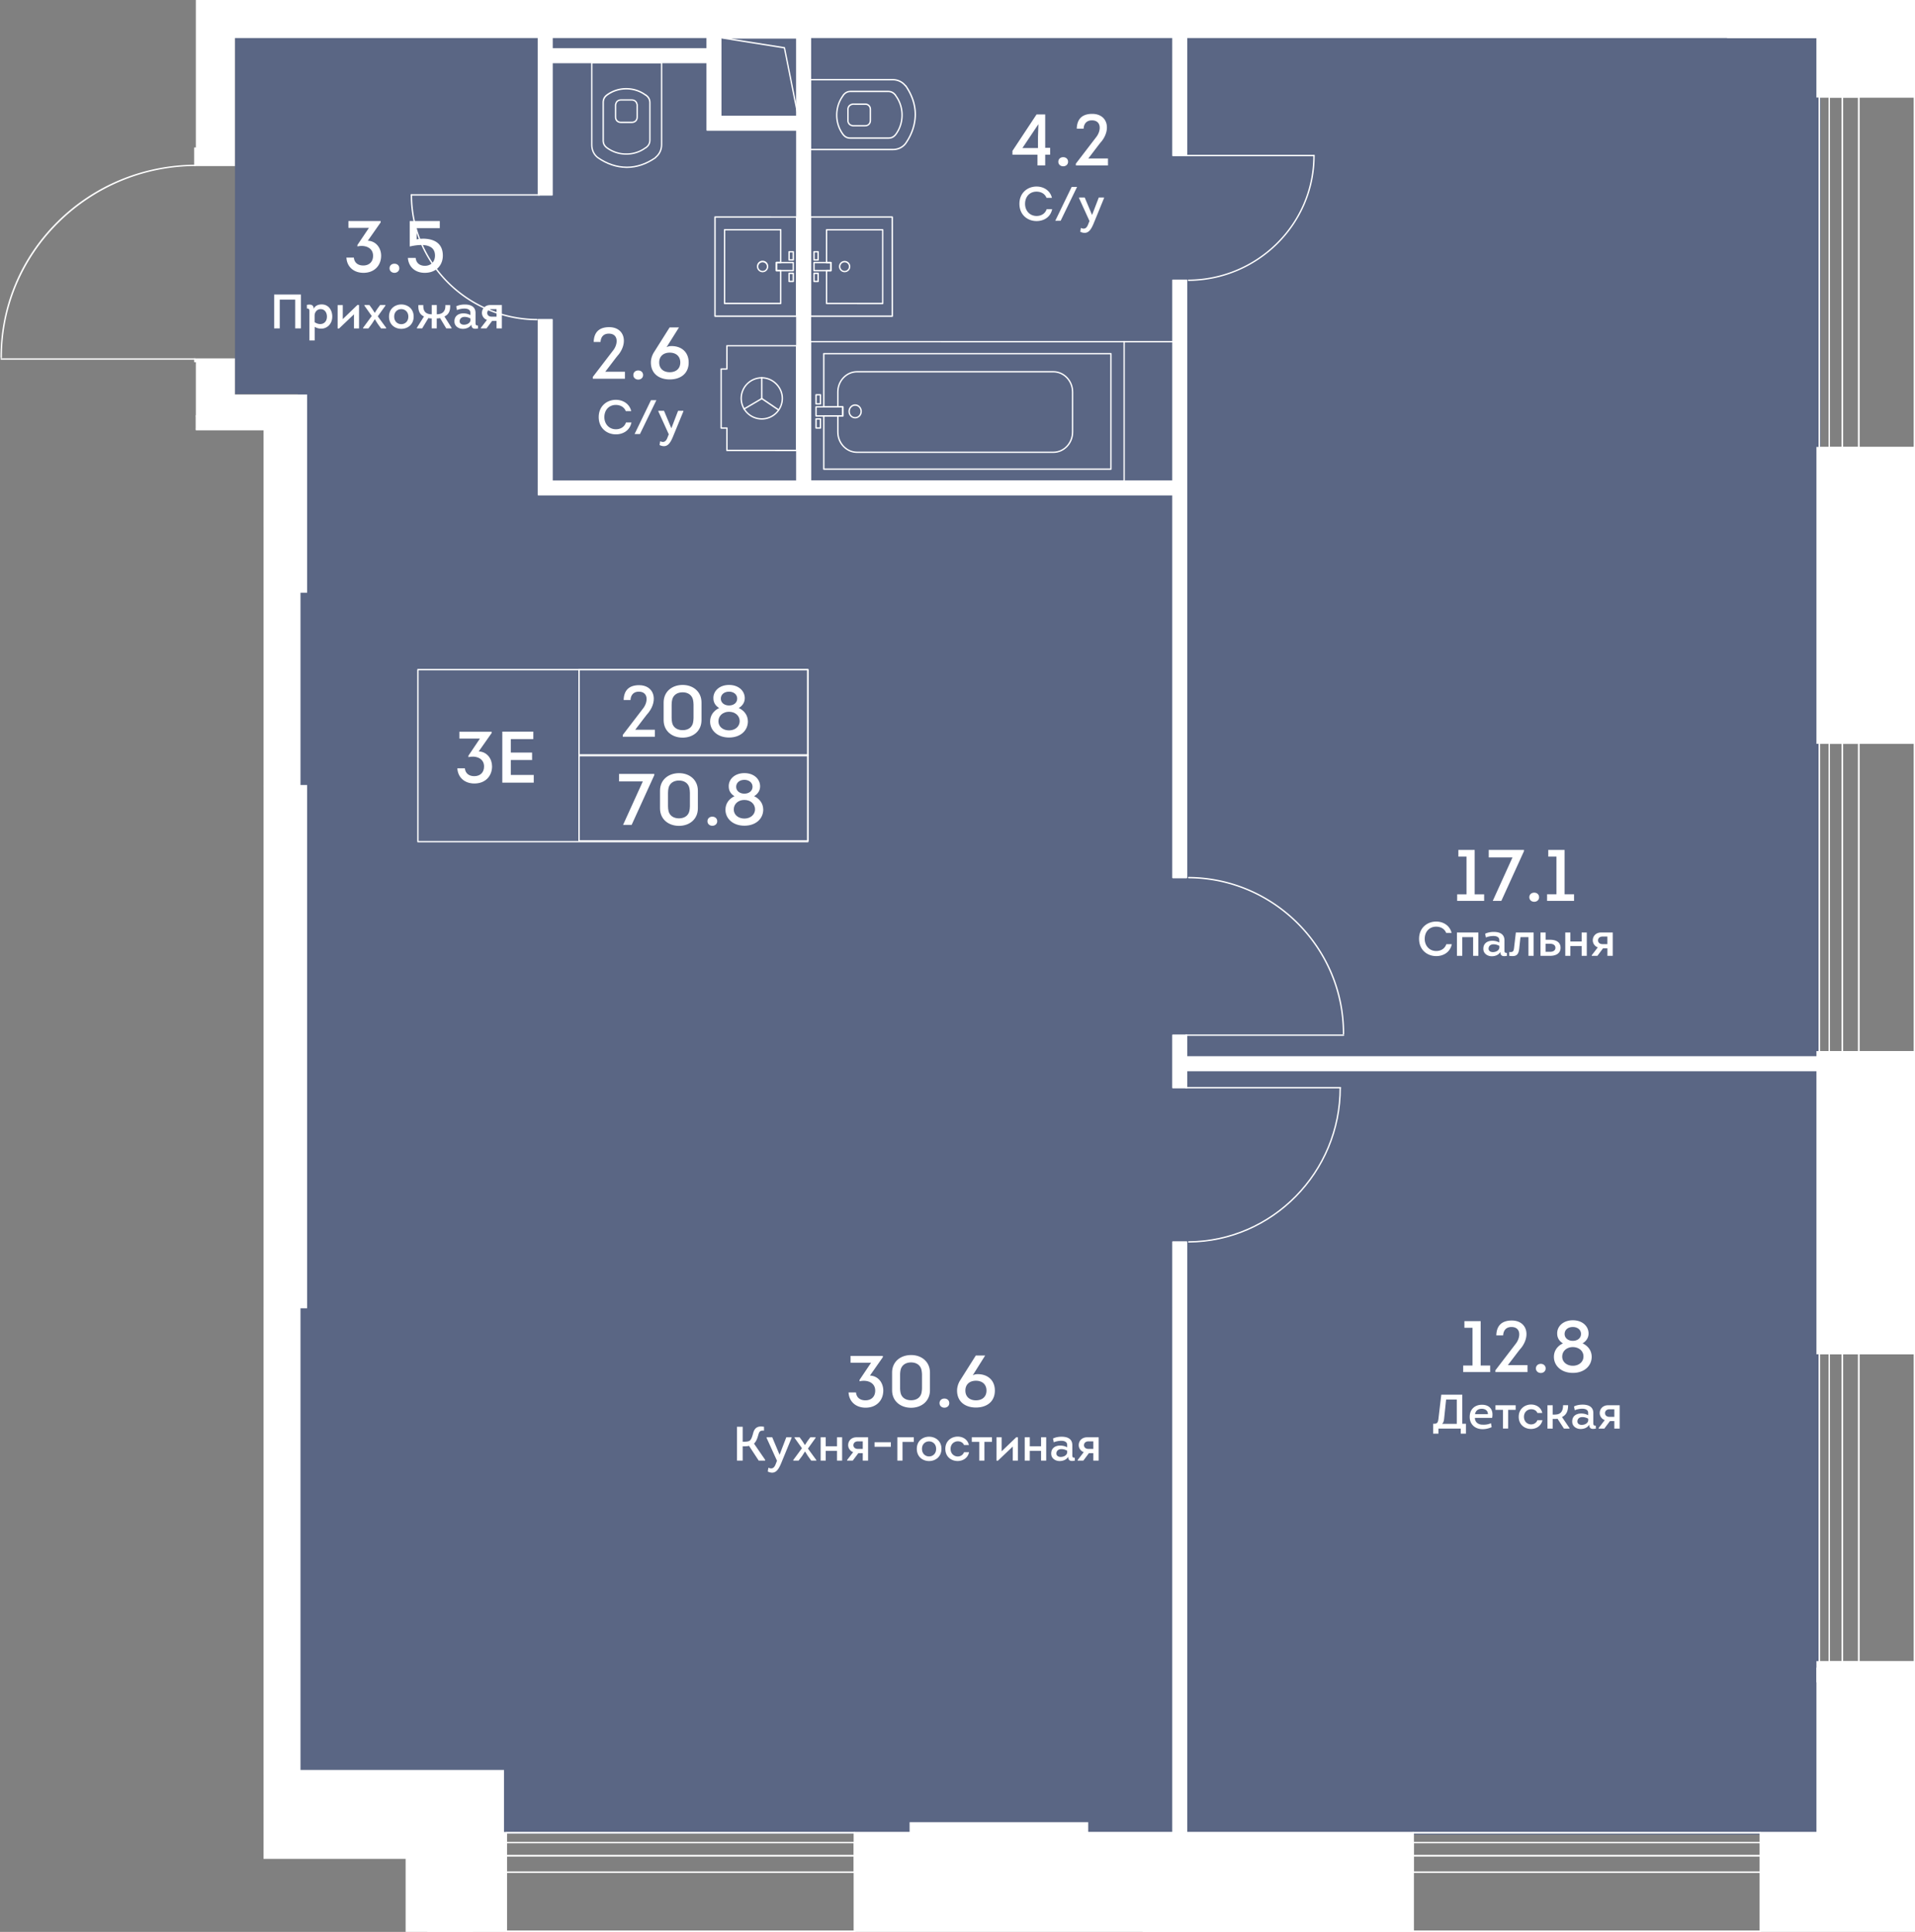 <svg viewBox="0 0 495.66 500" xmlns="http://www.w3.org/2000/svg"><rect x="0" y="0" width="495.66" height="500" fill="#808080" stroke="none"/><clipPath id="a"><path d="M69.82 0H50.69v38.18H0v55.55h50.69v17.61h17.52V481.1h36.78V500h390.67V0z"/></clipPath><clipPath id="b"><path d="M-1933.09-665.25H503.64V507.06h-2436.73z"/></clipPath><clipPath id="c"><path d="M-1933.09-665.25H503.64V507.06h-2436.73z"/></clipPath><path d="M470.97 443.83V138.67h.25V5.95H77.09v.81H60.82v95.23h16.27v35.62h-5.68v336.97h245.46v.24H478.3v-30.99z" fill="#425688" opacity=".6"/><g clip-path="url(#a)"><g clip-path="url(#b)" fill="#fff"><path clip-path="url(#c)" d="M163.53 31.85h-2.82c-.92 0-1.56-.63-1.56-1.53v-3.24c0-.08.03-.13.05-.16.14-.75.73-1.22 1.51-1.22h2.82c.78 0 1.38.48 1.51 1.24.02.02.05.07.05.15v3.24c0 .89-.64 1.52-1.56 1.52m-2.83-5.81c-.62 0-1.06.36-1.16.95v.02c-.01.04-.03.06-.04.08v3.22c0 .7.49 1.18 1.21 1.18h2.82c.73 0 1.21-.47 1.21-1.18v-3.24c-.01 0-.03-.03-.04-.07-.11-.6-.55-.96-1.17-.96z"/><path clip-path="url(#c)" d="M162.32 43.47h-.25c-2.56-.04-5.13-.91-7.43-2.53-1.04-.79-1.64-2.03-1.64-3.41V16.2c0-.05.02-.09.05-.13.03-.03.07-.05.12-.05h18.07c.05 0 .1.02.12.05.04.03.05.08.05.12v21.28c0 1.32-.55 2.51-1.56 3.35-.01.04-.04.08-.07.11-2.37 1.67-4.95 2.54-7.46 2.54m-.06-.35h.06c2.41 0 4.9-.84 7.19-2.42.01-.04.03-.07.06-.1.96-.78 1.49-1.89 1.49-3.13v-21.1h-17.72v21.16c0 1.26.55 2.4 1.49 3.12 2.31 1.61 4.87 2.47 7.43 2.47"/><path clip-path="url(#c)" d="M162.09 40.04c-1.88 0-3.61-.56-5.12-1.66-.7-.54-1.02-1.19-1.02-2.05V26.5c0-.86.33-1.51 1.02-2.05a8.539 8.539 0 0 1 5.12-1.66c1.88 0 3.6.56 5.1 1.65.03 0 .06.01.1.02.02.01.04.02.05.04.01.01.03.04.05.06.68.53.99 1.18.99 2.03v9.65c0 .85-.32 1.5-1 2.03-.01.02-.03.05-.05.07-.01.01-.03.02-.04.03-.04.02-.08.02-.11.02-1.48 1.1-3.21 1.65-5.09 1.65m-4.9-1.94c1.45 1.06 3.1 1.6 4.91 1.6s3.46-.54 4.91-1.6c.04-.02.07-.04.1-.04.01-.01.03-.03.05-.04.59-.46.88-1.02.88-1.76v-9.65c0-.74-.29-1.31-.89-1.77l-.04-.04c-.03 0-.07-.02-.1-.04a8.151 8.151 0 0 0-4.91-1.6c-1.81 0-3.46.54-4.91 1.6-.6.47-.88 1.03-.88 1.77v9.83c-.01.71.27 1.27.88 1.74M-4.25 139.7h-.18c-2.56-.04-5.13-.91-7.44-2.53-1.04-.79-1.64-2.03-1.64-3.41v-21.33c0-.05.02-.09.05-.13a.19.19 0 0 1 .13-.05H4.73c.1 0 .18.08.18.18v21.28c0 1.32-.55 2.51-1.56 3.35a.19.19 0 0 1-.07.11c-2.37 1.66-4.94 2.53-7.46 2.53zm.01-.35h.06c2.41 0 4.9-.84 7.19-2.42.01-.04.03-.07.06-.1.97-.77 1.5-1.88 1.5-3.13v-21.1h-17.71v21.16c0 1.26.55 2.4 1.49 3.12 2.3 1.61 4.87 2.47 7.41 2.47z"/><path clip-path="url(#c)" d="M-4.41 136.27c-1.88 0-3.6-.56-5.12-1.66-.7-.54-1.02-1.19-1.02-2.05v-9.83c0-.86.33-1.51 1.02-2.05a8.517 8.517 0 0 1 5.12-1.66h.01c1.88 0 3.6.56 5.11 1.66 0-.01.03-.01.07.01.02.01.03.02.05.03.01.01.04.04.05.06.69.54 1 1.19 1 2.04v9.65c0 .85-.31 1.5-.99 2.03-.01.02-.02.05-.05.07-.01.01-.03.02-.05.03-.04.02-.07.02-.1.02-1.51 1.1-3.22 1.65-5.1 1.65m-4.9-1.94c1.45 1.06 3.1 1.59 4.91 1.59s3.47-.54 4.91-1.6c.03-.02.07-.04.1-.04.01-.01.02-.02.03-.04.61-.46.89-1.03.89-1.77v-9.65c0-.74-.28-1.31-.89-1.77a.138.138 0 0 1-.03-.04c-.03 0-.07-.02-.1-.04a8.151 8.151 0 0 0-4.91-1.6h-.01c-1.82 0-3.47.54-4.91 1.6-.6.46-.88 1.03-.88 1.77v9.83c0 .73.28 1.29.89 1.76m10.03.27c0 .01-.01.01 0 0-.01.01 0 .01 0 0m.12-13.84c.01 0 .01.01.02.01 0 0-.01-.01-.02-.01m223.08-88.04h-3.24c-.07 0-.13-.03-.16-.05-.74-.14-1.22-.73-1.22-1.51v-2.83c0-.78.49-1.38 1.24-1.51.01-.02.07-.05.15-.05h3.24c.9 0 1.53.64 1.53 1.56v2.83c-.01.92-.64 1.56-1.54 1.56m-3.24-5.59c.01.01-.03.03-.07.04-.59.11-.96.56-.96 1.17v2.83c0 .61.36 1.06.95 1.16.01 0 .01 0 .01.01.04.01.07.03.09.04h3.22c.7 0 1.18-.48 1.18-1.21v-2.83c0-.72-.47-1.21-1.18-1.21z"/><path clip-path="url(#c)" d="M231.14 38.88h-21.33a.18.18 0 0 1-.18-.18V20.63c0-.1.08-.18.18-.18h21.28c1.32 0 2.51.56 3.35 1.56.05.01.09.04.11.07 1.66 2.37 2.53 4.94 2.53 7.46v.24c-.04 2.56-.92 5.13-2.53 7.44-.8 1.06-2.04 1.66-3.41 1.66m-21.16-.36h21.15c1.26 0 2.4-.55 3.12-1.49 1.61-2.3 2.47-4.87 2.47-7.42v-.06c0-2.42-.84-4.9-2.42-7.19a.207.207 0 0 1-.1-.06 3.948 3.948 0 0 0-3.13-1.49h-21.1v17.71z"/><path clip-path="url(#c)" d="M229.94 35.92h-9.83c-.86 0-1.51-.33-2.05-1.02a8.517 8.517 0 0 1-1.66-5.12c0-1.89.56-3.61 1.66-5.13-.01 0-.01-.04.01-.08.01-.01.02-.02.03-.04a.21.21 0 0 1 .07-.05c.53-.68 1.18-1 2.03-1h9.65c.85 0 1.5.32 2.03 1 .02.01.04.02.05.04.02.02.03.04.04.06.02.04.02.07.03.1a8.537 8.537 0 0 1 1.65 5.1c0 1.88-.56 3.61-1.66 5.11-.54.7-1.19 1.03-2.05 1.03m-11.55-11.16c0 .03-.02.07-.05.11a8.186 8.186 0 0 0-1.59 4.91c0 1.81.54 3.46 1.59 4.9.47.61 1.03.88 1.77.88h9.83c.74 0 1.3-.28 1.77-.88 1.06-1.44 1.59-3.1 1.59-4.9 0-1.81-.54-3.47-1.6-4.92-.03-.03-.04-.07-.05-.1-.01-.01-.03-.02-.04-.04-.46-.6-1.03-.88-1.77-.88h-9.65c-.74 0-1.31.28-1.77.89 0 .01-.02.02-.03.03m-4.45 53.96c-.05 0-.09-.02-.12-.05-.04-.03-.05-.08-.05-.12v-8.49c0-.1.08-.18.18-.18h.93v-1.74h-.93a.18.18 0 0 1-.18-.18v-8.49c0-.05.02-.09.05-.12.03-.04.08-.05.12-.05h14.53c.05 0 .09.02.12.05.04.03.05.08.05.12v19.09c0 .1-.08.18-.17.18zm.18-8.49v8.14h14.18V59.64h-14.18v8.14h.93c.1 0 .17.08.17.18v2.1c0 .1-.08.18-.17.18h-.93zm-2.36 2.78h-1.07c-.1 0-.17-.08-.17-.17v-2.1c0-.1.08-.18.17-.18h1.07c.1 0 .18.08.18.18v2.1c-.01.09-.09.17-.18.17m-.9-.35h.72v-1.74h-.72zm.89-5.21h-1.07c-.1 0-.17-.08-.17-.18v-2.1c0-.1.08-.18.17-.18h1.07c.1 0 .18.08.18.18v2.1c0 .1-.08.18-.18.18m-.89-.36h.72v-1.75h-.72z"/><path clip-path="url(#c)" d="M218.62 70.46c-.81 0-1.46-.66-1.47-1.47 0-.81.65-1.47 1.47-1.47.81 0 1.47.66 1.47 1.47 0 .82-.66 1.47-1.47 1.47m0-2.57c-.61 0-1.11.5-1.11 1.11s.5 1.11 1.11 1.11 1.11-.5 1.11-1.11-.5-1.11-1.11-1.11"/><path clip-path="url(#c)" d="M209.81 82.01c-.05 0-.09-.02-.12-.05-.04-.03-.05-.08-.05-.12V56.17c0-.1.08-.18.18-.18h21.13c.1 0 .18.08.18.18l.01 25.67c0 .05-.02.09-.05.12-.03.04-.07.05-.12.05zm.17-25.67v25.31h20.78l-.01-25.31z"/><path clip-path="url(#c)" d="M210.68 70.23c-.05 0-.09-.02-.12-.05-.04-.03-.05-.08-.05-.12v-2.1c0-.1.08-.18.18-.18h4.37c.05 0 .09.02.12.05s.05.08.05.12v2.1c0 .1-.08.18-.17.18zm.18-2.1v1.74h4.02v-1.74zm-8.8 10.59h-14.53c-.05 0-.09-.02-.12-.05-.04-.03-.05-.08-.05-.12l.01-19.09c0-.1.08-.18.18-.18h14.53c.05 0 .09.02.12.05.04.03.05.08.05.12v8.49c0 .1-.08.17-.17.17h-.93v1.75h.93c.1 0 .17.08.17.18v8.49c-.02.11-.1.19-.19.19m-14.35-.36h14.18v-8.14h-.93a.18.18 0 0 1-.18-.18v-2.1c0-.1.08-.18.18-.18h.93v-8.14h-14.18zm17.61-5.35h-1.07c-.1 0-.18-.08-.18-.17v-2.1c0-.1.08-.18.18-.18h1.07c.1 0 .18.08.18.18v2.1c0 .09-.09.17-.18.17m-.9-.35h.72v-1.74h-.72zm.9-5.21h-1.07a.18.18 0 0 1-.18-.18v-2.1c0-.1.08-.18.18-.18h1.07c.1 0 .18.08.18.18v2.1c0 .1-.09.18-.18.18m-.9-.36h.72v-1.75h-.72z"/><path clip-path="url(#c)" d="M197.38 70.46c-.81 0-1.46-.66-1.46-1.47a1.466 1.466 0 1 1 2.93 0c-.01.82-.66 1.47-1.47 1.47m0-2.57c-.61 0-1.11.5-1.11 1.11s.5 1.11 1.11 1.11 1.11-.5 1.11-1.11-.5-1.11-1.11-1.11"/><path clip-path="url(#c)" d="M206.19 82.01h-21.13a.18.18 0 0 1-.18-.18V56.16c0-.05.02-.09.05-.12.03-.04.08-.05.12-.05l21.13.01c.05 0 .09.01.12.05.04.03.05.08.05.12l-.01 25.67c.03.09-.06.17-.15.17m-20.95-.36h20.78l.01-25.31h-20.78z"/><path clip-path="url(#c)" d="M205.32 70.23h-4.37a.18.18 0 0 1-.18-.18v-2.1c0-.05.02-.09.05-.12.03-.04.08-.05.12-.05h4.37c.1 0 .17.08.17.18v2.1c0 .05-.01.09-.05.12-.02.03-.07.05-.11.05m-4.19-.36h4.01v-1.74h-4.01zM55.99 189.14H41.46c-.05 0-.09-.02-.12-.05-.04-.03-.05-.08-.05-.12l.01-19.09c0-.1.08-.18.18-.18h14.53c.1 0 .17.08.17.18v8.49c0 .1-.08.17-.17.17h-.93v1.75h.94c.05 0 .09.01.12.05.04.04.05.08.05.12v8.5c-.03.1-.11.18-.2.18m-14.36-.36h14.18v-8.14h-.94c-.05 0-.09-.02-.12-.05a.166.166 0 0 1-.05-.13v-2.1c0-.1.08-.18.18-.18h.93v-8.14H41.64zm17.62-5.35h-1.08c-.05 0-.09-.02-.12-.05-.04-.03-.05-.08-.05-.12v-2.1c0-.1.08-.18.18-.18h1.07c.1 0 .18.08.18.18v2.1c-.01.09-.09.17-.18.17m-.9-.36h.72v-1.74h-.72zm.89-5.21h-1.07c-.1 0-.17-.08-.17-.18v-2.1c0-.1.08-.17.17-.17h1.07c.1 0 .18.07.18.17v2.1c0 .1-.08.18-.18.18m-.89-.35h.72v-1.74h-.72z"/><path clip-path="url(#c)" d="M51.31 180.88c-.81 0-1.46-.66-1.46-1.47a1.464 1.464 0 1 1 2.93 0c-.01.81-.66 1.47-1.47 1.47m0-2.58c-.61 0-1.11.5-1.11 1.11s.5 1.11 1.11 1.11 1.11-.5 1.11-1.11-.5-1.11-1.11-1.11"/><path clip-path="url(#c)" d="M60.12 192.43H38.99c-.05 0-.09-.02-.12-.05-.04-.03-.05-.08-.05-.12l.01-25.67c0-.1.08-.17.18-.17h21.13c.05 0 .09.02.12.05.04.03.05.08.05.12l-.01 25.66c-.01.1-.09.18-.18.18m-20.96-.36h20.78l.01-25.31-20.78-.01z"/><path clip-path="url(#c)" d="M59.25 180.64h-4.37c-.05 0-.09-.02-.12-.05-.04-.03-.05-.08-.05-.12v-2.1c0-.1.08-.18.18-.18h4.37c.1 0 .17.08.17.18v2.1c0 .05-.02.09-.05.12a.18.18 0 0 1-.13.05m-4.2-.35h4.02v-1.74h-4.01zm249.16-91.67h-13.24c-.1 0-.18-.08-.18-.18s.08-.18.18-.18h13.24c.1 0 .18.08.18.18s-.08.18-.18.18"/><path clip-path="url(#c)" d="M290.97 124.69h-81.16a.18.18 0 0 1-.18-.18V88.44c0-.05.02-.09.05-.12.03-.04.08-.05.12-.05h81.16c.05 0 .09.02.12.05.04.03.05.08.05.12v36.07c.01.1-.07.18-.16.18m-80.99-.36h80.81V88.61l-80.81-.01z"/><path clip-path="url(#c)" d="M221.34 108.29c-.96 0-1.73-.81-1.73-1.82 0-1 .78-1.82 1.73-1.82.96 0 1.73.82 1.73 1.82.01 1.01-.77 1.82-1.73 1.82m0-3.28c-.76 0-1.38.66-1.38 1.47s.62 1.47 1.38 1.47 1.38-.66 1.38-1.47c.01-.81-.62-1.47-1.38-1.47m-8.98 5.94h-1.14a.18.18 0 0 1-.18-.18v-2.35c0-.1.08-.18.18-.18h1.14c.1 0 .18.08.18.18v2.35c0 .1-.08.18-.18.18m-.96-.36h.79v-2h-.79zm.96-5.88h-1.14a.18.18 0 0 1-.18-.18v-2.35c0-.1.08-.18.18-.18h1.14c.1 0 .18.08.18.18v2.35c0 .1-.08.18-.18.18m-.96-.36h.79v-2h-.79z"/><path clip-path="url(#c)" d="M272.64 117.23h-50.81c-2.83 0-5.15-2.43-5.15-5.41v-4.17c0-.1.08-.18.18-.18h1.1v-2h-1.1c-.1 0-.18-.08-.18-.17v-3.85c0-2.98 2.31-5.41 5.15-5.41h50.81c2.84 0 5.15 2.43 5.15 5.41v10.37c0 2.98-2.3 5.41-5.15 5.41m-55.6-9.4v3.99c0 2.79 2.15 5.06 4.79 5.06h50.81c2.64 0 4.8-2.27 4.8-5.06v-10.37c0-2.79-2.15-5.06-4.8-5.06h-50.81c-2.64 0-4.8 2.27-4.8 5.06v3.68h1.1c.1 0 .17.08.17.18v2.35c0 .1-.08.18-.17.18h-1.09z"/><path clip-path="url(#c)" d="M287.55 121.6h-74.33a.18.18 0 0 1-.18-.18v-13.77c0-.1.08-.18.18-.18h4.74v-2h-4.74c-.1 0-.18-.08-.18-.17V91.53c0-.05.02-.09.05-.12.03-.04.08-.05.12-.05h74.33c.1 0 .18.08.18.18v29.89c0 .05-.02.09-.05.12-.02.03-.07.05-.12.05m-74.15-.36h73.97V91.71H213.4v13.41h4.74c.1 0 .18.08.18.18v2.35c0 .1-.08.18-.18.18h-4.74z"/><path clip-path="url(#c)" d="M218.14 107.83h-6.92a.18.18 0 0 1-.18-.18v-2.35c0-.1.08-.17.18-.17h6.92c.1 0 .18.08.18.17v2.35c0 .1-.08.18-.18.18m-6.74-.36h6.57v-2h-6.57zm-9.9-1.21c-.04 0-.07-.01-.1-.03l-4.33-2.93a.19.19 0 0 1-.05-.25c.05-.08.16-.1.25-.05l4.33 2.93c.08.05.1.17.05.24a.19.19 0 0 1-.15.09"/><path clip-path="url(#c)" d="M197.17 103.32a.18.18 0 0 1-.18-.18v-5.37c0-.1.08-.18.18-.18s.18.08.18.18v5.37c-.01.11-.09.18-.18.18"/><path clip-path="url(#c)" d="M192.57 106.03c-.06 0-.12-.03-.15-.08a.178.178 0 0 1 .06-.24l4.6-2.7c.08-.06.19-.02.24.06s.02.19-.06.24l-4.6 2.7c-.03.01-.06.02-.09.02"/><path clip-path="url(#c)" d="M197.17 108.6c-3.03 0-5.5-2.46-5.5-5.5 0-3.03 2.47-5.5 5.5-5.5 2.98 0 5.5 2.52 5.5 5.5 0 3.03-2.47 5.5-5.5 5.5m0-10.65c-2.84 0-5.15 2.31-5.15 5.15s2.31 5.15 5.15 5.15 5.15-2.31 5.15-5.15c-.01-2.79-2.36-5.15-5.15-5.15"/><path clip-path="url(#c)" d="M188.14 116.75c-.05 0-.09-.02-.12-.05-.04-.03-.05-.08-.05-.12v-5.62h-1.31a.18.18 0 0 1-.18-.18V95.49c0-.05.02-.09.05-.12.03-.04.08-.05.12-.05h1.31V89.5c0-.1.08-.18.18-.18h18.05c.05 0 .09.02.12.05.04.03.05.08.05.12v27.09c0 .05-.01.09-.05.13-.03.03-.08.05-.12.05zm-1.31-6.15h1.31c.1 0 .18.08.18.18v5.62h17.7V89.66h-17.7v5.83c0 .1-.08.18-.18.18h-1.31zM25.17 121.63c-.04 0-.07-.01-.1-.03a.19.19 0 0 1-.05-.25l2.93-4.33c.06-.08.16-.11.24-.05.08.05.1.16.05.24l-2.93 4.33c-.03.07-.08.09-.14.09"/><path clip-path="url(#c)" d="M25.17 121.63H19.8c-.1 0-.17-.08-.17-.18s.08-.18.17-.18h5.37c.1 0 .18.08.18.18s-.08.18-.18.18"/><path clip-path="url(#c)" d="M27.88 126.24c-.06 0-.12-.03-.15-.08l-2.71-4.6a.178.178 0 0 1 .06-.24c.08-.05.19-.02.24.06l2.71 4.6c.05.08.02.19-.06.24-.03.01-.06.02-.09.02"/><path clip-path="url(#c)" d="M25.13 126.96a5.51 5.51 0 0 1-5.5-5.5c0-2.98 2.52-5.5 5.5-5.5 1.47 0 2.85.57 3.89 1.61a5.46 5.46 0 0 1 1.61 3.89c0 3.03-2.47 5.5-5.5 5.5m0-10.65c-2.79 0-5.15 2.36-5.15 5.15 0 2.84 2.31 5.15 5.15 5.15s5.15-2.31 5.15-5.15c0-1.37-.53-2.66-1.51-3.64a5.148 5.148 0 0 0-3.64-1.51"/><path clip-path="url(#c)" d="M32.79 132.15H17.5c-.05 0-.09-.02-.12-.05-.04-.03-.05-.08-.05-.12v-1.31H11.5c-.05 0-.1-.02-.12-.05a.166.166 0 0 1-.05-.13v-18.05c0-.05.02-.09.05-.12.03-.04.07-.05.12-.05l27.1.01c.05 0 .09.02.12.05.04.03.05.08.05.12l-.01 18.05c0 .1-.08.18-.18.18h-5.63V132c0 .05-.02.09-.05.12-.01.01-.06.03-.11.03m-15.12-.36h14.94v-1.32c0-.1.08-.17.17-.17h5.63l.01-17.7-26.74-.01v17.7h5.82c.05 0 .1.01.12.05.04.04.05.08.05.12zm289.3 141.74h163.94v3.54H306.97zm-3.39 47.9h3.54v152.91h-3.54z"/><path clip-path="url(#c)" d="M303.58 267.91h3.54v13.59h-3.54zm0-195.38h3.54v154.61h-3.54zm0-62.86h3.54v30.58h-3.54zm-164.23 0h3.54v40.77h-3.54z"/><path clip-path="url(#c)" d="M305.35 128.06H139.36V82.72h3.53v41.8h162.46z"/><path clip-path="url(#c)" d="M206.23 9.67h3.54V126.3h-3.54zm-65.11 2.98h44.2v3.54h-44.2z"/><path clip-path="url(#c)" d="M209.77 33.66h-26.75V5.5h26.75zm-23.2-3.54h19.67V9.04h-19.67zM60.13 134.53h3.54v68.82h-3.54z"/><path clip-path="url(#c)" d="M67.42 206.6H-32.96v-10.05h3.54v6.51h96.84zm6.44-70.3H42.1v-28.7h31.76zm-28.22-3.54h24.68v-21.62H45.64zM83.92 6.1h-29.9v-29.9h29.9zM57.56 2.56h22.82v-22.82H57.56zm10.71 335.86h9.34v120.63h-9.34zm-.85-185.19h10.19v50.12H67.42zm239.7 321.28h-3.54c-.1 0-.17-.08-.17-.17V321.42c0-.1.08-.17.17-.17h3.54c.1 0 .18.08.18.17v152.91c-.01.1-.08.18-.18.18m-3.37-.35h3.19V321.6h-3.19zm3.37-192.48h-3.54a.18.18 0 0 1-.18-.18v-13.6c0-.1.08-.17.18-.17h3.54c.1 0 .18.08.18.17v5.45h163.62c.1 0 .17.08.17.18v3.54c0 .1-.08.18-.17.18H307.3v4.25c0 .1-.08.18-.18.18m-3.36-.35h3.19v-4.25c0-.1.08-.18.18-.18h163.62v-3.19H307.12a.18.18 0 0 1-.18-.18v-5.45h-3.19v13.25zm3.36-54.02h-3.54c-.1 0-.17-.08-.17-.18v-98.9H139.35c-.1 0-.18-.08-.18-.17V82.73c0-.1.08-.18.18-.18h3.54c.1 0 .18.08.18.18v41.62h62.99V33.84h-23.03a.18.18 0 0 1-.18-.18V16.37h-39.78v34.08c0 .1-.08.18-.18.18h-3.54a.18.18 0 0 1-.18-.18V9.67c0-.1.08-.18.18-.18h3.54c.1 0 .18.08.18.18v2.8h39.78V5.5c0-.1.08-.18.18-.18h26.74c.1 0 .18.08.18.18v118.84h93.46V72.53c0-.1.08-.18.17-.18h3.54c.1 0 .18.08.18.18v154.6c-.01.1-.08.18-.18.18m-3.37-.35h3.19V72.7h-3.19v51.82c0 .1-.08.17-.18.17h-93.81c-.1 0-.17-.08-.17-.17V5.68H183.2v6.97c0 .1-.08.18-.18.18h-40.13a.18.18 0 0 1-.18-.18v-2.8h-3.19v40.42h3.19V16.19c0-.1.08-.18.18-.18h40.13c.1 0 .18.08.18.18v17.29h23.03c.1 0 .18.08.18.18v90.87c0 .1-.08.17-.18.17h-63.34c-.1 0-.18-.08-.18-.17V82.9h-3.19v44.99h164.05c.1 0 .18.08.18.18zM206.23 30.3h-19.67a.18.18 0 0 1-.18-.18V9.04c0-.1.08-.18.18-.18h19.67c.1 0 .18.08.18.18v21.08c0 .1-.08.18-.18.18m-19.49-.36h19.31V9.22h-19.31zm120.38 10.49h-3.54c-.1 0-.17-.08-.17-.18V9.67c0-.1.08-.18.17-.18h3.54c.1 0 .18.08.18.18v30.58c-.01.1-.08.18-.18.18m-3.37-.36h3.19V9.84h-3.19z"/><path clip-path="url(#c)" d="M67.42 206.77H-32.96c-.1 0-.17-.08-.17-.18v-10.04c0-.1.08-.18.17-.18h3.54c.1 0 .18.08.18.18v6.33h89.2v-66.4H42.1c-.1 0-.17-.08-.17-.18v-28.71c0-.1.08-.17.17-.17h31.76c.1 0 .18.08.18.17v28.71c0 .1-.08.18-.18.18H63.85v66.4h3.57c.1 0 .18.08.18.18v3.54c-.01.1-.09.17-.18.17m-100.21-.35H67.24v-3.19h-3.57a.18.18 0 0 1-.18-.18V136.3c0-.1.08-.18.18-.18h10.01v-28.35h-31.4v28.35h17.85c.1 0 .18.08.18.18v66.76c0 .1-.08.18-.18.18h-89.55c-.1 0-.17-.08-.17-.18v-6.33h-3.19v9.69zm103.11-73.48H45.64c-.1 0-.17-.08-.17-.18v-21.63c0-.1.08-.17.17-.17h24.68c.1 0 .18.08.18.17v21.63c0 .1-.08.18-.18.18m-24.5-.36h24.32v-21.27H45.82zM83.92 6.27h-29.9c-.1 0-.18-.08-.18-.17v-29.9c0-.1.08-.17.18-.17h29.9c.1 0 .18.07.18.17V6.1c0 .09-.09.17-.18.17m-29.73-.35h29.55v-29.55H54.19zm26.19-3.19H57.56c-.1 0-.18-.08-.18-.17v-22.82c0-.1.08-.17.18-.17h22.82c.1 0 .18.07.18.17V2.56c0 .1-.09.17-.18.17m-22.65-.35H80.2v-22.47H57.73zm19.88 456.84h-9.34a.18.18 0 0 1-.18-.18V338.42c0-.1.08-.18.18-.18h9.34c.1 0 .17.08.17.18v120.63c0 .09-.07.17-.17.17m-9.17-.36h8.99V338.59h-8.99z"/><path clip-path="url(#c)" d="M77.61 203.53H67.42a.18.18 0 0 1-.18-.18v-50.12c0-.1.08-.18.18-.18h10.19c.1 0 .17.08.17.18v50.12c0 .1-.07.18-.17.18m-10.02-.36h9.84V153.4h-9.84zm280.15 64.92h-40.77c-.1 0-.17-.08-.17-.18s.08-.18.17-.18h40.77c.1 0 .18.08.18.18s-.08.18-.18.18m0-.38a.18.18 0 0 1-.18-.18c.02-22.03-17.87-40.07-39.89-40.22a.18.18 0 0 1-.18-.18c0-.1.08-.18.18-.18 22.22.15 40.27 18.35 40.25 40.57 0 .11-.08.19-.18.19M340.1 40.43h-33.13c-.1 0-.18-.08-.18-.18s.08-.18.18-.18h33.13c.1 0 .18.08.18.18s-.09.18-.18.18"/><path clip-path="url(#c)" d="M307.62 72.71c-.1 0-.18-.08-.18-.17 0-.1.08-.18.18-.18 17.83-.12 32.32-14.52 32.3-32.1 0-.1.08-.18.18-.18s.18.08.18.18c.01 17.77-14.63 32.33-32.66 32.45m39.27 208.97h-39.92a.18.18 0 0 1-.18-.18c0-.1.08-.18.18-.18h39.92c.1 0 .18.08.18.18s-.08.18-.18.18"/><path clip-path="url(#c)" d="M307.67 321.6c-.1 0-.18-.07-.18-.18 0-.1.08-.18.18-.18 21.55-.15 39.07-17.98 39.04-39.74 0-.1.08-.18.18-.18s.18.08.18.18c.02 21.97-17.65 39.95-39.4 40.1M139.62 50.62h-33.13c-.1 0-.18-.08-.18-.18s.08-.18.18-.18h33.13c.1 0 .18.08.18.18s-.08.18-.18.18"/><path clip-path="url(#c)" d="M138.97 82.9c-18.03-.12-32.68-14.68-32.66-32.46 0-.1.08-.18.18-.18s.18.08.18.18c-.02 17.58 14.47 31.98 32.3 32.1.1 0 .18.08.18.18s-.08.18-.18.18M3.71 196.73h-33.13a.18.18 0 0 1-.18-.18c0-.1.08-.18.18-.18H3.71c.1 0 .18.08.18.18-.01.1-.09.18-.18.18m0-.39a.18.18 0 0 1-.18-.18c.02-17.83-14.47-32.44-32.3-32.56a.18.18 0 0 1-.18-.18c0-.1.08-.17.18-.17 18.03.12 32.68 14.89 32.66 32.92-.01.1-.09.17-.18.17M50.43 93.09H.31a.18.18 0 0 1-.18-.18c0-.1.08-.18.18-.18h50.12c.1 0 .18.08.18.18-.01.11-.09.18-.18.18"/><path clip-path="url(#c)" d="M.31 92.73a.18.18 0 0 1-.18-.18C.11 79.28 5.34 66.79 14.84 57.37c9.51-9.41 22.17-14.65 35.66-14.75.1 0 .17.08.17.17 0 .1-.07.18-.17.18C22.89 43.17.45 65.41.49 92.55c0 .1-.09.18-.18.18m46.72-76.09H2.01a.18.18 0 0 1-.18-.18V-9.02c0-.1.08-.18.18-.18h45.02c.1 0 .18.08.18.18v25.48c0 .11-.08.18-.18.18m-44.85-.35h44.67V-8.84H2.18z"/><path clip-path="url(#c)" d="M47.03 16.64a.19.19 0 0 1-.18-.15L43.48-5.45 2-8.84a.186.186 0 0 1-.17-.19c0-.1.08-.17.17-.17h45.02c.1 0 .18.08.18.18v25.48c0 .09-.07.17-.16.18zM6.35-8.84l37.3 3.04c.08.01.15.07.16.15l3.04 19.8V-8.84zm60.22 141.86H46.18c-.09 0-.17-.07-.18-.16s.05-.17.14-.19l16.87-3.38 3.38-16.87c.02-.09.09-.15.19-.14.09.01.16.08.16.18v20.39c0 .09-.08.17-.17.17m-18.6-.35h18.42v-18.43l-3.05 15.24c-.01.07-.07.12-.14.14zM206.43 29.53c-.08 0-.16-.06-.17-.14l-3.37-16.87-16.02-2.53c-.09-.01-.15-.1-.14-.19 0-.09.08-.16.17-.16h19.54c.1 0 .18.08.18.18v19.54c0 .09-.07.17-.16.18h-.03zM189.15 9.99l13.91 2.2c.07.01.13.07.14.14l3.05 15.24V9.99zM-65.1 17v6.26H50.43v-5.94z"/><path clip-path="url(#c)" d="M50.61 23.44H-65.28v-6.62h.18l115.71.32zm-115.53-.35H50.25v-5.6l-115.17-.32z"/><path clip-path="url(#c)" d="M503.2 506.79H-588.38a.18.18 0 0 1-.18-.18v-37.2h-71.85v37.2c0 .1-.08.18-.18.18h-1271.66a.18.18 0 0 1-.18-.18v-563.2c0-.1.08-.18.18-.18h35.5v-71.85h-35.5a.18.18 0 0 1-.18-.18v-536.02c0-.1.08-.18.18-.18h1271.66c.1 0 .18.08.18.18v37.2h71.85v-37.2c0-.1.08-.18.18-.18H503.2c.1 0 .18.08.18.18v583.59c0 .1-.08.18-.18.18H466V-9.2h37.2c.1 0 .18.08.18.18v515.63c-.01.1-.09.18-.18.18m-1091.4-.35H503.02V-8.84h-37.2a.18.18 0 0 1-.18-.18v-72.21c0-.1.08-.18.18-.18h37.2v-583.23H-588.2v37.2c0 .1-.08.18-.18.18h-72.21a.18.18 0 0 1-.18-.18v-37.2h-1271.31v535.66h35.5c.1 0 .18.08.18.18v72.21c0 .1-.08.18-.18.18h-35.5v562.85h1271.31v-37.2c0-.1.08-.18.18-.18h72.21c.1 0 .18.08.18.18z"/><path clip-path="url(#c)" d="M49.58 484.7H-67.65c-.1 0-.18-.08-.18-.17v-10.19c0-.1.08-.18.18-.18H49.58c.1 0 .18.08.18.18v10.19c0 .09-.09.17-.18.17m-117.06-.35H49.4v-9.84H-67.48z"/><path clip-path="url(#c)" d="M129.43 474.51h-10.19a.18.18 0 0 1-.18-.18v-4.92H49.75v4.92c0 .1-.08.18-.17.18H39.39a.18.18 0 0 1-.18-.18v-15.29c0-.1.08-.17.18-.17h90.04c.1 0 .18.08.18.17v15.29c0 .1-.08.18-.18.18m-10.02-.36h9.84v-14.94H39.56v14.94h9.84v-4.92c0-.1.08-.17.18-.17h69.66c.1 0 .18.08.18.17v4.92z"/><path clip-path="url(#c)" d="M236.46 484.7H119.24c-.1 0-.17-.08-.17-.17v-10.19c0-.1.08-.18.17-.18h117.23c.1 0 .17.08.17.18v10.19c0 .09-.08.17-.18.17m-117.05-.35h116.87v-9.84H119.41zm361.7-195.88h-10.19a.18.18 0 0 1-.18-.18V175.32c0-.1.08-.18.18-.18h10.19c.1 0 .17.08.17.18V288.3c0 .09-.07.17-.17.17m-10.02-.35h9.84V175.49h-9.84zm10.02-157.65h-10.19a.18.18 0 0 1-.18-.18V9.67c0-.1.08-.18.18-.18h10.19c.1 0 .17.08.17.18V130.3c0 .09-.07.17-.17.17m-10.02-.35h9.84V9.85h-9.84zm-.17 354.58H281.48c-.1 0-.18-.08-.18-.17v-10.19c0-.1.08-.18.18-.18h189.43c.1 0 .18.08.18.18v10.19c0 .09-.08.17-.17.17m-189.26-.35h189.08v-9.84H281.66zm199.45-37.87h-10.19a.18.18 0 0 1-.18-.18V334.17c0-.1.08-.18.18-.18h10.19c.1 0 .17.08.17.18V446.3c0 .1-.07.18-.17.18m-10.02-.36h9.84V334.35h-9.84z"/><path clip-path="url(#c)" d="M281.48 492.34h-45.02c-.1 0-.18-.08-.18-.17v-17.84c0-.1.08-.18.18-.18h45.02c.1 0 .18.08.18.18v17.84c0 .1-.08.17-.18.17m-44.84-.35h44.67v-17.48h-44.67zm251.27-316.5h-16.99a.18.18 0 0 1-.18-.18V130.3c0-.1.08-.18.18-.18h16.99c.1 0 .17.08.17.18v45.02c0 .1-.08.17-.17.17m-16.82-.35h16.64v-44.67h-16.64zm16.82 317.2h-16.99c-.1 0-.18-.08-.18-.17V446.3c0-.1.08-.18.18-.18h16.99c.1 0 .17.08.17.18v45.87c0 .1-.08.17-.17.17m-16.82-.35h16.64v-45.52h-16.64zm16.82-157.64h-16.99a.18.18 0 0 1-.18-.18V288.3c0-.1.08-.18.18-.18h16.99c.1 0 .17.08.17.18v45.87c0 .09-.08.18-.17.18m-16.82-.36h16.64v-45.52h-16.64zM487.91 9.85h-40.77a.18.18 0 0 1-.18-.18v-110.43c0-.1.08-.18.18-.18h40.77c.1 0 .18.08.18.18v10.19c0 .1-.08.18-.18.18h-30.4V.15h30.4c.1 0 .18.08.18.18v9.34c-.01.1-.09.18-.18.18m-40.6-.36h40.42V.5h-30.4a.18.18 0 0 1-.18-.18v-90.89c0-.1.08-.18.18-.18h30.4v-9.84h-40.42zm-1344.89 497.3h-75.6a.18.18 0 0 1-.18-.18v-6.62h-111.95a.18.18 0 0 1-.18-.18v-21.06h-51.46v21.06c0 .1-.08.18-.18.18h-104.22v6.62c0 .1-.08.18-.18.18h-74.88a.18.18 0 0 1-.18-.18v-6.62h-240.85v6.62c0 .1-.08.18-.18.18h-75.56a.18.18 0 0 1-.18-.18v-6.62h-251.13v6.62c0 .1-.08.18-.18.18h-47.57a.18.18 0 0 1-.18-.18v-74.75c0-.1.08-.18.18-.18h6.62V329.25h-6.62a.18.18 0 0 1-.18-.18v-75.65c0-.1.08-.17.18-.17h6.62V143.21h-6.62a.18.18 0 0 1-.18-.18V67.99c0-.1.08-.18.18-.18h6.62v-90.32h-6.62c-.1 0-.18-.07-.18-.17v-33.9c0-.1.08-.18.18-.18h35.5v-71.85h-35.5c-.1 0-.18-.08-.18-.17v-33.98c0-.1.08-.18.18-.18h6.62v-90.41h-6.62c-.1 0-.18-.08-.18-.17v-74.98c0-.1.08-.17.18-.17h6.62v-104.9h-6.62c-.1 0-.18-.08-.18-.17v-75.67c0-.1.08-.18.18-.18h6.62v-80.1h-6.62c-.1 0-.18-.08-.18-.17v-74.93c0-.1.08-.18.18-.18h47.57c.1 0 .18.08.18.18v7.47h229v-7.47c0-.1.08-.18.18-.18h75.6c.1 0 .18.08.18.18v7.47h285.07v-7.47c0-.1.08-.18.18-.18h75.48c.1 0 .17.08.17.18v7.47h101.03c.1 0 .18.08.18.17v20.21h52.31v-20.21c0-.1.08-.17.18-.17h101.76v-7.47c0-.1.08-.18.18-.18h75.6c.1 0 .18.08.18.18v7.47h192.48v-7.47c0-.1.08-.18.18-.18h33.98c.1 0 .18.08.18.18v37.2h71.85v-37.2c0-.1.08-.18.18-.18h33.98c.1 0 .18.08.18.18v7.47h258.66v-7.47c0-.1.08-.18.18-.18h74.83c.1 0 .18.08.18.18v7.47h89.73v-7.47c0-.1.08-.18.18-.18h75.53c.1 0 .18.08.18.18v7.47H57.22c.1 0 .18.08.18.17v20.21h51.46v-20.21c0-.1.08-.17.17-.17h112.03v-7.47c0-.1.08-.18.18-.18h74.68c.1 0 .18.08.18.18v7.47h159.35v-7.47c0-.1.08-.18.17-.18h47.57c.1 0 .18.08.18.18s-.08.18-.18.18H455.8v7.47c0 .1-.08.18-.18.18h-159.7a.18.18 0 0 1-.18-.18v-7.47h-74.33v7.47c0 .1-.08.18-.17.18H109.22v20.21c0 .1-.08.17-.18.17H57.22c-.1 0-.18-.08-.18-.17v-20.21H-54.94c-.1 0-.17-.08-.17-.18v-7.47h-75.18v7.47c0 .1-.08.18-.18.18h-90.08a.18.18 0 0 1-.18-.18v-7.47h-74.48v7.47c0 .1-.08.18-.18.18H-554.4a.18.18 0 0 1-.18-.18v-7.47h-33.62v37.2c0 .1-.08.18-.18.18h-72.21a.18.18 0 0 1-.18-.18v-37.2h-33.63v7.47c0 .1-.08.18-.18.18h-192.83a.18.18 0 0 1-.18-.18v-7.47h-75.25v7.47c0 .1-.08.18-.18.18h-101.76v20.21c0 .1-.08.17-.18.17h-52.67c-.1 0-.18-.08-.18-.17v-20.21h-101.03a.18.18 0 0 1-.18-.18v-7.47h-75.13v7.47c0 .1-.08.18-.18.18h-285.42a.18.18 0 0 1-.18-.18v-7.47h-75.25v7.47c0 .1-.08.18-.18.18h-229.36a.18.18 0 0 1-.18-.18v-7.47h-47.22v74.58h6.62c.1 0 .18.08.18.18v80.45c0 .1-.08.17-.18.17h-6.62v75.32h6.62c.1 0 .18.08.18.18v105.24c0 .1-.08.18-.18.18h-6.62v74.62h6.62c.1 0 .18.08.18.18v90.76c0 .1-.08.17-.18.17h-6.62v33.63h35.5c.1 0 .18.08.18.18v72.21c0 .1-.08.17-.18.17h-35.5v33.55h6.62c.1 0 .18.08.18.18v90.67c0 .1-.08.18-.18.18h-6.62v74.7h6.62c.1 0 .18.08.18.17v110.39c0 .1-.08.18-.18.18h-6.62v75.29h6.62c.1 0 .18.08.18.18v102.79c0 .1-.08.18-.18.18h-6.62v74.4h47.22v-6.62c0-.1.08-.18.18-.18h251.48c.1 0 .18.08.18.18v6.62h75.21v-6.62c0-.1.08-.18.18-.18h241.2c.1 0 .18.08.18.18v6.62h74.53v-6.62c0-.1.08-.18.18-.18h104.22v-21.06c0-.1.08-.18.18-.18h51.82c.1 0 .18.08.18.18v21.06h111.95c.1 0 .17.08.17.18v6.62h75.25V465.2h-19.36a.18.18 0 0 1-.18-.18c0-.1.08-.17.18-.17h19.54c.1 0 .18.08.18.17v41.62c.04.07-.04.15-.13.15"/><path clip-path="url(#c)" d="M503.2 506.79h-47.57a.18.18 0 0 1-.18-.18v-6.62H296.1v6.62c0 .1-.08.18-.18.18h-74.75c-.1 0-.17-.08-.17-.18v-6.62H110.74a.18.18 0 0 1-.18-.18v-21.06H58.25v21.06c0 .1-.08.18-.18.18H-52.18v6.62c0 .1-.08.18-.18.18h-75.6a.18.18 0 0 1-.18-.18v-6.62h-100.91a.18.18 0 0 1-.18-.18v-21.06h-52.31v21.06c0 .1-.08.18-.18.18h-104.31v6.62c0 .1-.08.18-.18.18h-74.9a.18.18 0 0 1-.18-.18v-6.62h-92.95v6.62c0 .1-.08.18-.18.18h-33.98a.18.18 0 0 1-.18-.18v-37.2h-71.85v37.2c0 .1-.08.18-.18.18h-33.98a.18.18 0 0 1-.18-.18v-39.92c0-.1.08-.18.18-.18h5.95c.1 0 .18.08.18.18s-.08.18-.18.18h-5.77v39.57h33.62v-37.2c0-.1.08-.18.18-.18h72.21c.1 0 .18.08.18.18v37.2h33.62v-6.62c0-.1.08-.18.18-.18h93.3c.1 0 .18.08.18.18v6.62h74.54v-6.62c0-.1.08-.18.18-.18h104.31v-21.06c0-.1.08-.18.18-.18h52.67c.1 0 .18.08.18.18v21.06h100.91c.1 0 .18.08.18.18v6.62h75.25v-6.62c0-.1.08-.18.18-.18H57.9v-21.06c0-.1.08-.18.18-.18h52.67c.1 0 .18.08.18.18v21.06h110.25c.1 0 .18.08.18.18v6.62h74.4v-6.62c0-.1.08-.18.17-.18h159.7c.1 0 .17.08.17.18v6.62h47.22v-74.4h-7.47a.18.18 0 0 1-.18-.18v-83.24c0-.1.08-.18.18-.18h7.47v-74.4h-7.47a.18.18 0 0 1-.18-.18v-83.25c0-.1.08-.17.18-.17h7.47v-74.4h-7.47a.18.18 0 0 1-.18-.18V25.08c0-.1.08-.17.18-.17h7.47V-8.84h-37.2c-.1 0-.17-.08-.17-.17v-72.21c0-.1.08-.18.17-.18h37.2v-33.63h-7.47c-.1 0-.18-.08-.18-.17v-135.92c0-.1.08-.18.18-.18h7.47v-74.27h-7.47c-.1 0-.18-.08-.18-.17v-108.02c0-.1.08-.18.18-.18h7.47v-75.25h-7.47c-.1 0-.18-.08-.18-.17v-80.56c0-.1.08-.17.18-.17h7.47v-74.72c0-.1.08-.18.18-.18s.18.08.18.18v74.9c0 .1-.08.18-.18.18h-7.47v80.21h7.47c.1 0 .18.08.18.18v75.6c0 .1-.08.17-.18.17h-7.47v107.67h7.47c.1 0 .18.08.18.18v74.62c0 .1-.08.17-.18.17h-7.47v135.57h7.47c.1 0 .18.08.18.18v33.98c0 .1-.08.17-.18.17H466v71.85h37.2c.1 0 .18.08.18.18v34.09c0 .1-.08.18-.18.18h-7.47v90.42h7.47c.1 0 .18.08.18.18v74.75c0 .1-.08.18-.18.18h-7.47v82.9h7.47c.1 0 .18.08.18.17v74.76c0 .1-.08.17-.18.17h-7.47v82.89h7.47c.1 0 .18.08.18.18v74.75c-.01.09-.09.17-.18.17"/><path clip-path="url(#c)" d="M455.63 499.99h-89.88a.18.18 0 0 1-.18-.18v-25.48c0-.1.08-.18.18-.18h89.88c.1 0 .18.08.18.18v25.48c-.01.1-.08.18-.18.18m-89.71-.35h89.53v-25.13h-89.53z"/><path clip-path="url(#c)" d="M455.63 484.7h-89.88c-.1 0-.18-.08-.18-.17v-4.25c0-.1.08-.18.18-.18h89.88c.1 0 .18.08.18.18v4.25c-.01.09-.08.17-.18.17m-89.71-.35h89.53v-3.89h-89.53z"/><path clip-path="url(#c)" d="M455.63 480.46h-89.88a.18.18 0 0 1-.18-.18v-3.4c0-.1.08-.17.18-.17h89.88c.1 0 .18.08.18.17v3.4c-.01.1-.08.18-.18.18m-89.71-.36h89.53v-3.04h-89.53zm-144.75 19.89h-90.1a.18.18 0 0 1-.18-.18v-25.48c0-.1.08-.18.18-.18h90.1c.1 0 .18.08.18.18v25.48c0 .1-.08.18-.18.18m-89.93-.35h89.75v-25.13h-89.75z"/><path clip-path="url(#c)" d="M221.17 484.7h-90.1c-.1 0-.18-.08-.18-.17v-4.25c0-.1.08-.18.18-.18h90.1c.1 0 .18.08.18.18v4.25c0 .09-.08.17-.18.17m-89.93-.35h89.75v-3.89h-89.75z"/><path clip-path="url(#c)" d="M221.17 480.46h-90.1a.18.18 0 0 1-.18-.18v-3.4c0-.1.08-.17.18-.17h90.1c.1 0 .18.08.18.17v3.4c0 .1-.08.18-.18.18m-89.93-.36h89.75v-3.04h-89.75zm-93.55 4.6h-90.04c-.1 0-.18-.08-.18-.17v-4.25c0-.1.08-.18.18-.18h90.04c.1 0 .18.08.18.18v4.25c-.01.09-.09.17-.18.17m-89.87-.35h89.69v-3.89h-89.69z"/><path clip-path="url(#c)" d="M37.69 480.46h-90.04a.18.18 0 0 1-.18-.18v-3.4c0-.1.08-.17.18-.17h90.04c.1 0 .18.08.18.17v3.4c-.01.1-.09.18-.18.18m-89.87-.36h89.69v-3.04h-89.69zm547.73-364.07h-24.63a.18.18 0 0 1-.18-.18V25.08c0-.1.08-.18.18-.18h24.63c.1 0 .18.08.18.18v90.78c0 .09-.08.17-.18.17m-24.46-.35h24.28V25.25h-24.28z"/><path clip-path="url(#c)" d="M481.11 116.03h-4.25c-.1 0-.17-.08-.17-.18V25.08c0-.1.08-.18.17-.18h4.25c.1 0 .17.08.17.18v90.78c0 .09-.07.17-.17.17m-4.07-.35h3.89V25.25h-3.89z"/><path clip-path="url(#c)" d="M476.86 116.03h-3.4c-.1 0-.17-.08-.17-.18V25.08c0-.1.08-.18.17-.18h3.4c.1 0 .18.08.18.18v90.78c0 .09-.08.17-.18.17m-3.22-.35h3.04V25.25h-3.04zm21.91 314.66h-24.63a.18.18 0 0 1-.18-.18v-79.84c0-.1.08-.17.18-.17h24.63c.1 0 .18.08.18.17v79.84c0 .1-.08.18-.18.18m-24.46-.36h24.28V350.5h-24.28z"/><path clip-path="url(#c)" d="M481.11 430.34h-4.25c-.1 0-.17-.08-.17-.18v-79.84c0-.1.08-.17.17-.17h4.25c.1 0 .17.08.17.17v79.84c0 .1-.07.18-.17.18m-4.07-.36h3.89V350.5h-3.89z"/><path clip-path="url(#c)" d="M476.86 430.34h-3.4c-.1 0-.17-.08-.17-.18v-79.84c0-.1.08-.17.17-.17h3.4c.1 0 .18.08.18.17v79.84c0 .1-.08.18-.18.18m-3.22-.36h3.04V350.5h-3.04zm21.91-157.6h-24.63a.18.18 0 0 1-.18-.18v-79.86c0-.1.08-.18.18-.18h24.63c.1 0 .18.08.18.18v79.86c0 .1-.08.18-.18.18m-24.46-.35h24.28v-79.5h-24.28z"/><path clip-path="url(#c)" d="M481.11 272.38h-4.25c-.1 0-.17-.08-.17-.18v-79.86c0-.1.08-.18.17-.18h4.25c.1 0 .17.08.17.18v79.86c0 .1-.07.18-.17.18m-4.07-.35h3.89v-79.5h-3.89z"/><path clip-path="url(#c)" d="M476.86 272.38h-3.4c-.1 0-.17-.08-.17-.18v-79.86c0-.1.08-.18.17-.18h3.4c.1 0 .18.08.18.18v79.86c0 .1-.08.18-.18.18m-3.22-.35h3.04v-79.5h-3.04zM103.95 500.84H64.02a.21.21 0 0 1-.11-.04c-.01-.01-.01-.02-.02-.02-.02-.02-.02-.05-.03-.08v-17.89c0-.02.01-.05.02-.06a.12.12 0 0 1 .05-.05c.03-.02.06-.03.1-.03h39.92c.09 0 .16.07.17.16v17.86c-.01.09-.08.16-.17.16zm-39.1-.35h38.27l-19.14-8.55zm19.56-8.74 19.35 8.65v-17.3zm-20.22-8.65v17.29l19.35-8.65zm.66-.1 19.13 8.55 19.14-8.55zm216.63-11.22h-45.87v2.55h-14.44v32.32h74.78v-6.75h69.79v-25.57h-84.26z"/><path clip-path="url(#c)" d="M296.13 506.83h-75.14v-32.68h14.44v-2.55h46.23v2.55h84.26v25.92h-69.79zm-74.78-.35h74.43v-6.75h69.79v-25.22h-84.26v-2.55h-45.52v2.55h-14.44zM66.57 203.35h12.74v135.07H66.57z"/><path clip-path="url(#c)" d="M79.49 338.59h-13.1V203.17h13.1zm-12.75-.35h12.39V203.52H66.74zM50.43 92.92v9.34H-71.54v10.2H66.57v40.77h12.74v-50.97H60.62v-9.34z"/><path clip-path="url(#c)" d="M79.49 153.41h-13.1v-40.77H-71.72v-10.55H50.25v-9.34H60.8v9.34h18.69zm-12.75-.36h12.39v-50.61H60.45V93.1H50.6v9.34H-71.37v9.84H66.74zm403.58 321.28h-14.69v32.66h47.57v-75.23h-32.88z"/><path clip-path="url(#c)" d="M503.37 507.17h-47.92v-33.01h14.7v-42.57h33.23v75.58zm-47.57-.36h47.22v-74.87H470.5v42.57h-14.7zm-345.83-48.56H39.38v15.47h-1.7v26.09h8.92v6.8h75.6v-7.12h8.07v-41.24zm-6.03 41.83H64.9v-17.25h39.04z"/><path clip-path="url(#c)" d="M122.39 506.79H46.43v-6.8h-8.92v-26.44h1.7v-15.47h91.24v41.59h-8.07v7.12zm-75.61-.35h75.25v-7.12h8.07v-40.88H39.56v15.47h-1.7v25.74h8.92zm57.34-6.18h-39.4v-17.61h39.4zm-39.04-.35h38.69V483H65.08zM493.85-65.08v-15.97h9.22v-34.16h-7.52v-22.93h-24.63v37.38h-24.64V-.52H60.62v-174.99H7.95v-44.17H-2.24v44.17h-265.89v10.19H50.43v145.26h-308.36v-83.25h-10.19v93.44H50.43V42.8h10.19V9.67h409.7v15.41h32.87V-9.03h-9.34zm-5.94 39.92h-17.58v-39.93h17.58z"/><path clip-path="url(#c)" d="M60.8 42.98H50.25V-9.69H-268.3v-93.8h10.55v83.25h308v-144.91H-268.3v-10.55H-2.42v-44.17H8.13v44.17H60.8v175h385.31v-100.24h24.63v-37.38h24.99v22.93h7.52v34.51h-9.22V-9.2h9.34v34.45h-33.23V9.85H60.8zm-10.2-.36h9.84V9.49H470.5V24.9h32.52V-8.84h-9.34v-72.38h9.22v-33.81h-7.52v-22.93H471.1v37.38h-24.63V-.35H60.44v-174.99H7.78v-44.17h-9.84v44.17h-265.89v9.84H50.6v145.61h-308.71v-83.25h-9.84v93.09H50.6v52.67zm437.48-67.6h-17.93v-40.28h17.93zm-17.58-.35h17.23V-64.9H470.5zm32.7 297.53h-32.88v78.12h25.11v-1.07h7.77z"/><path clip-path="url(#c)" d="M495.61 350.5h-25.46v-78.47h33.23v77.39h-7.77zm-25.11-.35h24.75v-1.08h7.77v-76.69H470.5zm32.7-234.3h-32.88v76.49h25.26v-.87h7.62z"/><path clip-path="url(#c)" d="M495.76 192.52h-25.61v-76.85h33.23v75.97h-7.62zm-25.26-.35h24.9v-.87h7.62v-75.27H470.5zm-.18 237.92h25.12v5.15h-25.12z"/><path clip-path="url(#c)" d="M495.62 435.42h-25.47v-5.5h25.47zm-25.12-.36h24.77v-4.8H470.5zm-351.1 39.33h11.67v25.36H119.4z"/><path clip-path="url(#c)" d="M131.24 499.92h-12.02v-25.71h12.02zm-11.67-.35h11.32v-25h-11.32zm259.46-155.92v-1.73h4.21v11.49h2.46v1.7h-6.98v-1.7h2.41v-9.76zm10.03 1.96h-1.77c.06-2.51 1.4-3.83 3.98-3.85 3.88 0 4.98 3.79 2.51 7.03-.7.79-1.54 1.98-3.5 4.51h5.09v1.81h-8.31v-.47l5.19-6.77c1.41-1.72 1.49-4.43-1.04-4.43-1.31 0-2.08.81-2.15 2.17m8.48 8.56c0-.73.56-1.19 1.26-1.19s1.26.45 1.26 1.19c0 .7-.56 1.17-1.26 1.17-.69-.01-1.26-.48-1.26-1.17m14.44-3.04c0 2.36-1.9 4.19-4.88 4.19-2.96 0-4.9-1.83-4.9-4.15 0-1.6.92-2.83 2.34-3.49-.88-.52-1.49-1.37-1.49-2.51-.06-1.9 1.56-3.47 4.05-3.47 2.45 0 4.07 1.51 4.07 3.43 0 1.13-.64 2-1.55 2.54 1.42.67 2.34 1.88 2.36 3.46m-2.13-.06c0-1.49-1.25-2.43-2.77-2.43-1.5 0-2.73.98-2.73 2.47 0 1.43 1.25 2.36 2.75 2.36 1.51 0 2.75-.94 2.75-2.4m-.64-5.84c0-1.11-.96-1.79-2.11-1.79-1.2 0-2.13.69-2.13 1.81 0 1.08.96 1.77 2.11 1.77 1.21 0 2.13-.68 2.13-1.79m-187.65 15.15c.13 1.34 1.07 2.04 2.43 2.04 1.53 0 2.54-.94 2.54-2.51 0-2.21-2.24-2.86-4.05-2.41v-.38l2.98-4.43h-5.31v-1.77h8.35v.34l-3.33 4.75c2.19.09 3.45 1.94 3.45 3.88 0 2.45-1.67 4.43-4.58 4.43-2.41 0-4.26-1.45-4.41-3.94zm19.14-5.14v4.56c0 2.84-2.18 4.54-4.88 4.54-2.73 0-4.92-1.7-4.92-4.54v-4.56c0-2.83 2.18-4.54 4.92-4.54 2.69-.01 4.88 1.71 4.88 4.54m-2.19 5.24c.07-.38.13-.79.13-1.25v-3.41c0-.45-.06-.87-.13-1.25-.28-1.28-1.34-1.96-2.7-1.96s-2.43.68-2.71 1.96c-.08.38-.13.79-.13 1.25v3.41c0 .45.05.87.13 1.25.28 1.26 1.35 1.92 2.71 1.92 1.37 0 2.42-.66 2.7-1.92m4.67 2.67c0-.73.56-1.19 1.26-1.19s1.26.45 1.26 1.19c0 .7-.56 1.17-1.26 1.17s-1.26-.47-1.26-1.17m11.81-12.33-3.22 5.13c.38-.21.78-.3 1.19-.3 2.6-.06 4.54 1.51 4.54 4.24 0 2.94-2.17 4.39-4.9 4.39-2.71 0-4.88-1.45-4.88-4.39 0-.96.34-1.96.85-2.73l4-6.34zm.34 9.07c0-1.64-1.15-2.54-2.73-2.54-1.6 0-2.73.91-2.73 2.54 0 1.64 1.15 2.53 2.73 2.53 1.6 0 2.73-.89 2.73-2.53M377.47 221.7v-1.73h4.22v11.49h2.45v1.7h-6.98v-1.7h2.42v-9.76zm16.98-1.41-5.86 12.87h-2.22l5.11-11.25h-6.15v-1.94h9.12zm1.39 11.93c0-.74.56-1.19 1.26-1.19s1.26.45 1.26 1.19c0 .7-.56 1.17-1.26 1.17s-1.26-.47-1.26-1.17m4.9-10.52v-1.73h4.22v11.49h2.45v1.7h-6.98v-1.7h2.42v-9.76zM155.44 88.51h-1.77c.06-2.51 1.4-3.83 3.98-3.84 3.88 0 4.98 3.79 2.51 7.03-.7.79-1.54 1.98-3.5 4.51h5.09v1.81h-8.31v-.47l5.19-6.77c1.41-1.71 1.49-4.43-1.04-4.43-1.31-.01-2.08.8-2.15 2.16m8.49 8.56c0-.74.56-1.19 1.26-1.19s1.26.45 1.26 1.19c0 .7-.56 1.17-1.26 1.17-.7-.01-1.26-.48-1.26-1.17m11.81-12.33-3.22 5.13c.38-.21.78-.3 1.19-.3 2.6-.06 4.54 1.51 4.54 4.24 0 2.94-2.17 4.39-4.9 4.39-2.71 0-4.88-1.45-4.88-4.39 0-.96.34-1.96.85-2.73l4-6.34zm.34 9.07c0-1.64-1.15-2.54-2.73-2.54-1.6 0-2.73.91-2.73 2.54 0 1.64 1.15 2.52 2.73 2.52 1.6 0 2.73-.89 2.73-2.52m94.45-51h-2v-2.77h-6.48v-.98l6.24-9.44h2.24v8.63h1.28v1.79h-1.28zm-1.79-10.63-4.11 6.14h4.03V35.4l.11-3.22zm5.19 9.69c0-.74.56-1.19 1.26-1.19s1.26.45 1.26 1.19c0 .7-.56 1.17-1.26 1.17s-1.26-.47-1.26-1.17m6.54-8.56h-1.77c.06-2.51 1.4-3.83 3.98-3.84 3.88 0 4.98 3.79 2.51 7.03-.7.79-1.54 1.98-3.5 4.51h5.09v1.81h-8.31v-.47l5.19-6.77c1.41-1.71 1.49-4.43-1.04-4.43-1.3-.01-2.08.81-2.15 2.16M91.59 66.67c.13 1.34 1.07 2.04 2.43 2.04 1.53 0 2.54-.94 2.54-2.51 0-2.21-2.24-2.86-4.05-2.41v-.38l2.98-4.43h-5.31v-1.77h8.35v.34L95.2 62.3c2.19.1 3.45 1.94 3.45 3.88 0 2.45-1.67 4.43-4.58 4.43-2.41 0-4.26-1.45-4.41-3.94zm9.24 2.77c0-.74.56-1.19 1.26-1.19s1.26.45 1.26 1.19c0 .7-.56 1.17-1.26 1.17-.69 0-1.26-.47-1.26-1.17m7-7.48c.58-.13 1.17-.19 1.77-.19 2.77.06 5.02 1.17 5.02 4.39 0 2.37-1.62 4.45-4.69 4.45-2.37 0-4.15-1.41-4.36-3.86h2.02c.13 1.37 1.09 2.04 2.39 2.04 1.32 0 2.55-.78 2.61-2.56.04-2.06-1.42-2.71-3.11-2.81-1.19-.06-2.47.15-3.43.38v-6.6h7.78v1.84h-5.99v2.92zm-85.25 85.08c.13 1.34 1.08 2.04 2.43 2.04 1.53 0 2.54-.94 2.54-2.51 0-2.21-2.24-2.86-4.05-2.41v-.38l2.98-4.43h-5.32v-1.77h8.35v.34l-3.34 4.75c2.19.1 3.45 1.94 3.45 3.88 0 2.45-1.67 4.43-4.58 4.43-2.41 0-4.26-1.45-4.41-3.94zm349.17 91.47c1.72 0 3.49.95 3.96 2.93h-1.4c-.44-1.09-1.42-1.59-2.57-1.61-1.79 0-2.98 1.31-2.98 3.17 0 1.74 1.19 3.13 2.98 3.13 1.2 0 2.22-.59 2.61-1.76h1.42c-.44 2.14-2.24 3.08-4.02 3.08-2.38 0-4.45-1.64-4.45-4.46-.01-2.81 2.05-4.48 4.45-4.48m10.89 2.83v6.04h-1.35v-4.83h-2.81v4.83h-1.38v-6.04zm3.47 6.15c-1.1 0-2.17-.7-2.17-1.88-.04-1.44 1.02-2.13 2.34-2.13.59 0 1.25.15 1.79.45v-.6c0-1.59-2.72-1.07-3.47-.69l-.2-.98c.62-.31 1.43-.47 2.23-.47 1.47 0 2.77.51 2.77 2.18v2.38c0 .56-.03.92.63.86l.02.78c-.95.16-1.69.16-1.73-1.03-.39.81-1.35 1.13-2.21 1.13m1.97-2.68c-.45-.26-1.03-.43-1.56-.41-.67.01-1.23.4-1.23 1.14 0 .6.55.88 1.1.88.72 0 1.55-.34 1.69-1.1zm5.46-2.26-.29 2.69c-.17 1.88-.69 2.42-2.62 2.14l.02-1c1.05.15 1.15-.3 1.25-1.19l.45-3.85h4.6v6.04h-1.34v-4.83zm5.19 4.83v-6.04h1.32v1.88h1.21c1.38 0 2.66.54 2.66 2.08 0 1.52-1.3 2.08-2.67 2.08zm1.31-3.12v2.08h1.19c.74 0 1.36-.32 1.36-1.04 0-.71-.62-1.04-1.36-1.04zm10.67-2.92v6.04h-1.33v-2.53h-2.92v2.53h-1.32v-6.04h1.32v2.32h2.92v-2.32zm2.85 3.85c-.75-.26-1.3-.99-1.3-1.82 0-1.1.82-2.02 2.13-2.03h3.04v6.04h-1.38v-1.94h-1.14l-1.45 1.94h-1.47v-.15zm2.48-.84v-1.96h-1.26c-.69 0-1.16.41-1.16 1 0 .57.48.96 1.16.96zm-44.8 124.13c.83 0 .98-.46 1.08-1.33l.73-6.19h5.44v7.52h.94v2.56h-1.35v-1.3h-5.77v1.3h-1.37v-2.56zm2.54-1.27c-.05.44-.16 1.04-.54 1.3h3.82v-6.29h-2.76zm12.43-.25h-4.46c0 1.1.86 1.76 1.97 1.76.75.04 1.48-.06 2.19-.38l.18 1.02c-.7.32-1.52.52-2.28.52-1.99.04-3.46-1.24-3.4-3.28.04-2.02 1.49-3.03 3.14-3.03 2.11-.01 3.06 1.39 2.66 3.39m-4.43-.96h3.33c.04-.92-.72-1.39-1.58-1.39-.9 0-1.57.43-1.75 1.39m7.24 3.72v-4.84h-1.95v-1.18h5.23v1.18h-1.95v4.84zm8.91-4.02c-.26-.65-.9-.97-1.6-.97-.93 0-1.88.68-1.88 1.95 0 1.3.94 1.97 1.85 1.97.68 0 1.35-.36 1.63-1.1h1.3c-.31 1.53-1.63 2.28-2.96 2.28-1.58 0-3.18-1.05-3.18-3.15 0-2.08 1.6-3.16 3.17-3.17 1.32-.01 2.61.7 2.93 2.18h-1.26zm4.59.4c1.52 0 2.05-.97 2.05-2.42h1.3c.01 1.32-.33 2.48-1.58 3.06l1.94 2.86v.14h-1.43l-1.67-2.56c-.19.05-.44.06-.64.06h-.6v2.5h-1.36v-6.04h1.36v2.41h.63zm6.59 3.74c-1.1 0-2.17-.7-2.17-1.88-.04-1.44 1.01-2.13 2.34-2.13.59 0 1.26.15 1.79.45v-.6c0-1.59-2.72-1.07-3.47-.69l-.2-.98c.61-.32 1.43-.47 2.23-.47 1.47 0 2.77.51 2.77 2.18v2.38c0 .56-.02.92.63.86l.03.78c-.96.16-1.7.16-1.73-1.03-.41.81-1.37 1.13-2.22 1.13m1.96-2.67c-.45-.26-1.03-.43-1.56-.41-.67.01-1.23.4-1.23 1.14 0 .6.55.88 1.1.88.72 0 1.56-.34 1.7-1.1v-.51zm4.29.37c-.75-.26-1.3-.99-1.3-1.81 0-1.1.82-2.02 2.13-2.03h3.03v6.04h-1.38v-1.94h-1.14l-1.45 1.94h-1.47v-.15zm2.48-.84v-1.96h-1.26c-.69 0-1.15.41-1.15 1 0 .57.47.96 1.15.96zm-225.61 6.44c.66 0 1.33-.01 1.72-.22.51-.27.76-1.16 1.01-2.07.31-1.13.99-1.92 2.79-1.58v1c-.88-.06-1.19.1-1.45 1.01-.26.95-.55 1.8-1.14 2.34l2.88 4.19v.22h-1.66l-2.51-3.83c-.38.13-1.22.13-1.64.13v3.7h-1.47v-8.77h1.47zm10.03 5.4c-.73 1.79-1.54 3.24-3.53 2.32l.15-.99c1.08.47 1.58-.06 1.94-1.07l.29-.74-2.7-5.93v-.15h1.47l1.88 4.48h.04l1.72-4.48h1.37v.15zm6.09-2.87-.74 1.16-.91 1.2h-1.38v-.15l2.25-3.06-1.91-2.68v-.15h1.31l.69.95.66 1.03h.04l.65-1.01.72-.97h1.37v.15l-1.98 2.77 2.17 2.97v.15h-1.32l-.88-1.23-.71-1.13zm9.62-3.68v6.04h-1.33v-2.53h-2.92v2.53h-1.31v-6.04h1.31v2.32h2.92v-2.32zm2.86 3.84c-.75-.26-1.3-.99-1.3-1.81 0-1.1.82-2.02 2.13-2.03h3.03v6.04h-1.38v-1.94h-1.14l-1.45 1.94h-1.47v-.15zm2.48-.83v-1.96h-1.26c-.69 0-1.16.41-1.16 1 0 .57.48.96 1.16.96zm3.05-1.73h4.22v1.18h-4.22zm5.91 4.76v-6.04h4.25v1.2h-2.92v4.84zm8.21.11c-1.59 0-3.18-1.05-3.18-3.16 0-2.08 1.55-3.12 3.13-3.14 1.62-.02 3.25 1.03 3.25 3.14-.01 2.11-1.61 3.16-3.2 3.16m.02-1.2c.9-.01 1.8-.66 1.8-1.95 0-1.32-.95-1.96-1.88-1.94-.9.02-1.78.67-1.78 1.94.01 1.31.93 1.96 1.86 1.95m9.02-2.94c-.26-.65-.9-.97-1.6-.97-.93 0-1.88.68-1.88 1.95 0 1.3.94 1.97 1.85 1.97.68 0 1.35-.36 1.63-1.1h1.3c-.31 1.53-1.63 2.28-2.96 2.28-1.58 0-3.18-1.05-3.18-3.15 0-2.08 1.6-3.16 3.17-3.17 1.32-.01 2.61.7 2.93 2.18h-1.26zm3.95 4.02v-4.84h-1.94v-1.19h5.22v1.19h-1.95v4.84zm4.83.02h-.38v-6.05h1.33v3.63l3.79-3.64h.42v6.05h-1.32v-3.65zm12.49-6.05v6.04h-1.33v-2.53h-2.92v2.53h-1.31v-6.04h1.31v2.32h2.92v-2.32zm3.47 6.15c-1.1 0-2.17-.7-2.17-1.88-.04-1.44 1.02-2.13 2.34-2.13.59 0 1.25.15 1.79.45v-.6c0-1.59-2.72-1.07-3.47-.69l-.2-.98c.62-.32 1.43-.47 2.23-.47 1.47 0 2.77.51 2.77 2.18v2.38c0 .56-.02.92.63.86l.02.78c-.96.16-1.69.16-1.73-1.03-.39.8-1.36 1.13-2.21 1.13m1.96-2.68c-.45-.26-1.03-.43-1.56-.41-.67.01-1.23.4-1.23 1.14 0 .6.55.88 1.1.88.72 0 1.55-.34 1.69-1.1zm4.29.37c-.75-.26-1.3-.99-1.3-1.81 0-1.1.82-2.02 2.13-2.03h3.03v6.04h-1.38v-1.94h-1.14l-1.45 1.94h-1.47v-.15zm2.48-.83v-1.96h-1.26c-.69 0-1.16.41-1.16 1 0 .57.48.96 1.16.96zM5.98 316.7v6.04H4.65v-2.53H1.74v2.53H.42v-6.04h1.32v2.32h2.91v-2.32zm3.47 6.15c-1.1 0-2.17-.7-2.17-1.88-.04-1.44 1.01-2.13 2.34-2.13.59 0 1.26.15 1.79.45v-.6c0-1.59-2.72-1.07-3.47-.69l-.2-.98c.61-.32 1.43-.47 2.23-.47 1.47 0 2.77.51 2.77 2.18v2.38c0 .56-.02.92.63.86l.03.78c-.96.16-1.7.16-1.73-1.03-.4.8-1.36 1.13-2.22 1.13m1.97-2.68c-.45-.26-1.03-.42-1.56-.41-.67.01-1.23.4-1.23 1.14 0 .6.55.88 1.1.88.72 0 1.56-.34 1.7-1.1v-.51zm4.29.38c-.75-.26-1.3-.99-1.3-1.82 0-1.1.82-2.02 2.13-2.03h3.03v6.04h-1.38v-1.94h-1.14l-1.45 1.94h-1.47v-.15zm2.48-.84v-1.96h-1.26c-.69 0-1.15.41-1.15 1 0 .57.47.96 1.15.96zM77.88 76.22v8.77h-1.47v-7.44h-4v7.44h-1.45v-8.77zm5.39 2.57c1.78 0 2.73 1.49 2.73 3.15 0 1.94-1.4 3.2-3.02 3.12-.5-.02-1.03-.17-1.53-.47v3.52h-1.37v-7.22c0-.7.06-1.04-.64-1.04l-.01-.94c1-.2 1.77-.04 1.77 1.03.35-.85 1.21-1.15 2.07-1.15m-1.84 4.59c.5.35 1.05.51 1.54.49.91-.04 1.65-.7 1.65-1.93 0-1-.54-1.93-1.63-1.93-.94 0-1.56.78-1.56 1.68zm6.34 1.63h-.38v-6.05h1.33v3.63l3.78-3.65h.43V85h-1.31v-3.65zM97 82.64l-.74 1.15-.9 1.21h-1.38v-.16l2.24-3.05-1.9-2.69v-.15h1.3l.69.96.67 1.03h.04l.64-1.01.72-.98h1.38v.15l-1.98 2.77 2.17 2.97V85h-1.32l-.89-1.23-.7-1.13zm6.87 2.47c-1.59 0-3.18-1.05-3.18-3.16 0-2.08 1.55-3.12 3.13-3.15 1.62-.02 3.25 1.03 3.25 3.15-.01 2.1-1.61 3.16-3.2 3.16m.02-1.21c.9-.01 1.8-.66 1.8-1.95 0-1.32-.95-1.97-1.88-1.94-.9.02-1.78.67-1.78 1.94.01 1.32.94 1.96 1.86 1.95m11.38-4.94h1.24c.06 1.29-.23 2.39-1.48 2.94l1.85 2.94v.15h-1.38l-1.6-2.67c-.2.05-.42.09-.86.09v2.58h-1.3v-2.58c-.46 0-.67-.04-.86-.09l-1.61 2.67h-1.37v-.15l1.84-2.94c-1.24-.55-1.52-1.66-1.45-2.94h1.28c-.07 1.38.42 2.38 2.18 2.38v-2.39h1.3v2.39c1.72-.01 2.29-1.01 2.22-2.38m4.52 6.15c-1.1 0-2.17-.7-2.17-1.88-.04-1.44 1.02-2.13 2.34-2.13.59 0 1.26.15 1.79.45v-.6c0-1.59-2.72-1.07-3.47-.69l-.2-.98c.61-.31 1.43-.47 2.23-.47 1.47 0 2.77.51 2.77 2.18v2.38c0 .56-.02.92.63.86l.02.78c-.95.16-1.69.16-1.73-1.03-.4.8-1.36 1.13-2.21 1.13m1.97-2.68c-.45-.26-1.03-.43-1.56-.41-.67.01-1.23.4-1.23 1.14 0 .6.55.88 1.1.88.72 0 1.56-.34 1.7-1.1v-.51zm4.28.37c-.75-.26-1.3-.99-1.3-1.82 0-1.1.83-2.02 2.13-2.03h3.03v6.04h-1.38v-1.94h-1.14l-1.45 1.94h-1.47v-.15zm2.48-.84V80h-1.26c-.69 0-1.15.41-1.15 1 0 .57.47.96 1.15.96zM19.19 155.94c1.72 0 3.5.96 3.96 2.93h-1.4c-.44-1.09-1.42-1.59-2.57-1.6-1.79 0-2.98 1.3-2.98 3.17 0 1.74 1.19 3.13 2.98 3.13 1.2 0 2.22-.59 2.61-1.76h1.42c-.44 2.14-2.24 3.08-4.02 3.08-2.38 0-4.45-1.64-4.45-4.46-.01-2.82 2.05-4.49 4.45-4.49m9.07.1h1.4l-4.25 8.76h-1.39zm5.76 9.29c-.73 1.79-1.54 3.24-3.53 2.32l.15-.99c1.08.47 1.58-.06 1.94-1.07l.29-.74-2.7-5.93v-.15h1.47l1.88 4.48h.04l1.72-4.48h1.37v.15zm125.4-61.85c1.72 0 3.5.95 3.96 2.93h-1.4c-.44-1.09-1.42-1.59-2.57-1.61-1.79 0-2.98 1.31-2.98 3.17 0 1.74 1.19 3.13 2.98 3.13 1.2 0 2.22-.59 2.61-1.76h1.42c-.44 2.14-2.24 3.08-4.02 3.08-2.38 0-4.45-1.64-4.45-4.46-.01-2.81 2.06-4.48 4.45-4.48m9.07.1h1.4l-4.25 8.76h-1.39zm5.76 9.29c-.73 1.79-1.54 3.24-3.53 2.32l.15-.99c1.08.48 1.58-.06 1.94-1.06l.29-.74-2.7-5.93v-.15h1.47l1.88 4.48h.04l1.72-4.48h1.37v.15zm94.06-64.59c1.72 0 3.5.95 3.96 2.93h-1.4c-.44-1.09-1.42-1.59-2.57-1.61-1.79 0-2.98 1.31-2.98 3.17 0 1.74 1.19 3.13 2.98 3.13 1.2 0 2.22-.59 2.61-1.76h1.42c-.44 2.14-2.24 3.08-4.02 3.08-2.38 0-4.45-1.64-4.45-4.46-.01-2.81 2.06-4.48 4.45-4.48m9.07.1h1.4l-4.25 8.76h-1.39zm5.76 9.29c-.73 1.79-1.54 3.24-3.53 2.32l.15-.99c1.08.48 1.58-.06 1.94-1.06l.29-.74-2.7-5.93v-.15h1.47l1.88 4.48h.04l1.72-4.48h1.36v.15zM24.96 288.18H-75.97a.18.18 0 0 1-.18-.18v-44.5c0-.1.08-.17.18-.17H24.96c.1 0 .17.07.17.17V288c0 .1-.08.18-.17.18m-100.75-.35H24.78v-44.15H-75.79z"/><path clip-path="url(#c)" d="M.47 282.73c0-.74.57-1.19 1.26-1.19.7 0 1.26.45 1.26 1.19 0 .7-.57 1.17-1.26 1.17s-1.26-.47-1.26-1.17m4.91-10.52v-1.73h4.21v11.5h2.46v1.7H5.07v-1.7h2.42v-9.77zm-3.24-11.36 3.32-5.18c-.36.21-.81.32-1.25.32-2.64.06-4.6-1.51-4.6-4.24 0-2.94 2.17-4.39 4.9-4.39 2.71 0 4.88 1.45 4.88 4.39 0 1.05-.3 1.9-.88 2.79l-3.98 6.31zm-.36-9.1c0 1.64 1.15 2.54 2.73 2.54 1.59 0 2.71-.91 2.71-2.54 0-1.64-1.13-2.52-2.71-2.52-1.6 0-2.73.88-2.73 2.52"/><path clip-path="url(#c)" d="M24.96 265.93h-59.22a.18.18 0 0 1-.18-.18V243.5c0-.1.08-.17.18-.17h59.22c.1 0 .17.07.17.17v22.25c0 .1-.08.18-.17.18m-59.04-.35h58.86v-21.9h-58.86z"/><path clip-path="url(#c)" d="M24.96 287.98h-59.22a.18.18 0 0 1-.18-.18v-22.25c0-.1.08-.18.18-.18h59.22c.1 0 .17.08.17.18v22.25c0 .1-.08.18-.17.18m-59.04-.35h58.86v-21.9h-58.86zM209.09 218H108.16c-.1 0-.17-.08-.17-.18v-44.51c0-.1.08-.18.17-.18h100.93c.1 0 .18.08.18.18v44.51c0 .1-.08.18-.18.18m-100.75-.35h100.58V173.5H108.34z"/><path clip-path="url(#c)" d="M120.32 198.84c.13 1.34 1.08 2.04 2.43 2.04 1.53 0 2.54-.94 2.54-2.51 0-2.21-2.24-2.86-4.05-2.41v-.38l2.98-4.43h-5.32v-1.77h8.35v.34l-3.34 4.75c2.19.1 3.45 1.94 3.45 3.88 0 2.45-1.67 4.43-4.58 4.43-2.41 0-4.26-1.45-4.41-3.94zm17.72-7.56h-5.83v3.49h5.51v1.94h-5.51v3.85h5.94v2h-8.14v-13.2h8.03zm31.31 9.34-5.86 12.87h-2.22l5.11-11.25h-6.15v-1.94h9.12zm11.28 4.02v4.56c0 2.85-2.19 4.54-4.88 4.54-2.73 0-4.92-1.7-4.92-4.54v-4.56c0-2.83 2.19-4.54 4.92-4.54 2.69-.01 4.88 1.71 4.88 4.54m-2.19 5.24c.07-.38.13-.79.13-1.25v-3.41c0-.45-.06-.87-.13-1.25-.28-1.28-1.34-1.96-2.7-1.96s-2.43.68-2.71 1.96c-.08.38-.13.79-.13 1.25v3.41c0 .45.05.87.13 1.25.28 1.26 1.36 1.92 2.71 1.92 1.36 0 2.42-.66 2.7-1.92m4.67 2.67c0-.74.56-1.19 1.26-1.19s1.27.45 1.27 1.19c0 .7-.57 1.17-1.27 1.17s-1.26-.47-1.26-1.17m14.44-3.03c0 2.36-1.9 4.18-4.88 4.18-2.96 0-4.9-1.83-4.9-4.14 0-1.6.92-2.83 2.34-3.49-.89-.53-1.49-1.37-1.49-2.51-.06-1.9 1.56-3.47 4.05-3.47 2.45 0 4.07 1.51 4.07 3.43 0 1.13-.64 2-1.55 2.54 1.42.67 2.34 1.88 2.36 3.46m-2.13-.06c0-1.49-1.25-2.43-2.77-2.43-1.5 0-2.73.98-2.73 2.47 0 1.43 1.25 2.35 2.75 2.35s2.75-.94 2.75-2.39m-.64-5.84c0-1.11-.96-1.79-2.11-1.79-1.2 0-2.13.7-2.13 1.81 0 1.08.96 1.77 2.11 1.77 1.2 0 2.13-.68 2.13-1.79m-31.59-22.45h-1.77c.06-2.51 1.4-3.83 3.98-3.84 3.88 0 4.97 3.79 2.51 7.03-.7.79-1.54 1.98-3.5 4.51h5.09v1.81h-8.31v-.47l5.19-6.77c1.41-1.71 1.49-4.43-1.04-4.43-1.3 0-2.08.81-2.15 2.16m18.38.64v4.56c0 2.85-2.19 4.54-4.88 4.54-2.73 0-4.92-1.7-4.92-4.54v-4.56c0-2.83 2.19-4.54 4.92-4.54 2.69 0 4.88 1.72 4.88 4.54m-2.19 5.24c.07-.38.13-.79.13-1.25v-3.41c0-.45-.06-.87-.13-1.25-.28-1.28-1.34-1.96-2.7-1.96s-2.43.68-2.71 1.96c-.08.38-.13.79-.13 1.25v3.41c0 .45.05.87.13 1.25.28 1.26 1.36 1.92 2.71 1.92 1.37.01 2.42-.65 2.7-1.92m14.2-.35c0 2.36-1.9 4.18-4.88 4.18-2.96 0-4.9-1.83-4.9-4.14 0-1.6.92-2.83 2.34-3.49-.88-.53-1.49-1.37-1.49-2.51-.06-1.9 1.56-3.47 4.05-3.47 2.45 0 4.07 1.51 4.07 3.43 0 1.13-.64 2-1.55 2.54 1.42.67 2.34 1.87 2.36 3.46m-2.13-.06c0-1.49-1.25-2.43-2.77-2.43-1.5 0-2.73.98-2.73 2.47 0 1.43 1.24 2.35 2.75 2.35s2.75-.94 2.75-2.39m-.64-5.84c0-1.11-.96-1.79-2.11-1.79-1.21 0-2.13.7-2.13 1.81 0 1.08.96 1.77 2.11 1.77 1.21 0 2.13-.68 2.13-1.79"/><path clip-path="url(#c)" d="M209.09 195.75h-59.22a.18.18 0 0 1-.18-.18v-22.25c0-.1.08-.18.18-.18h59.22c.1 0 .18.08.18.18v22.25c0 .1-.08.18-.18.18m-59.04-.35h58.86v-21.9h-58.86z"/><path clip-path="url(#c)" d="M209.09 217.81h-59.22a.18.18 0 0 1-.18-.18v-22.25c0-.1.08-.18.18-.18h59.22c.1 0 .18.08.18.18v22.25c0 .1-.08.18-.18.18m-59.04-.36h58.86v-21.9h-58.86z"/></g></g></svg>